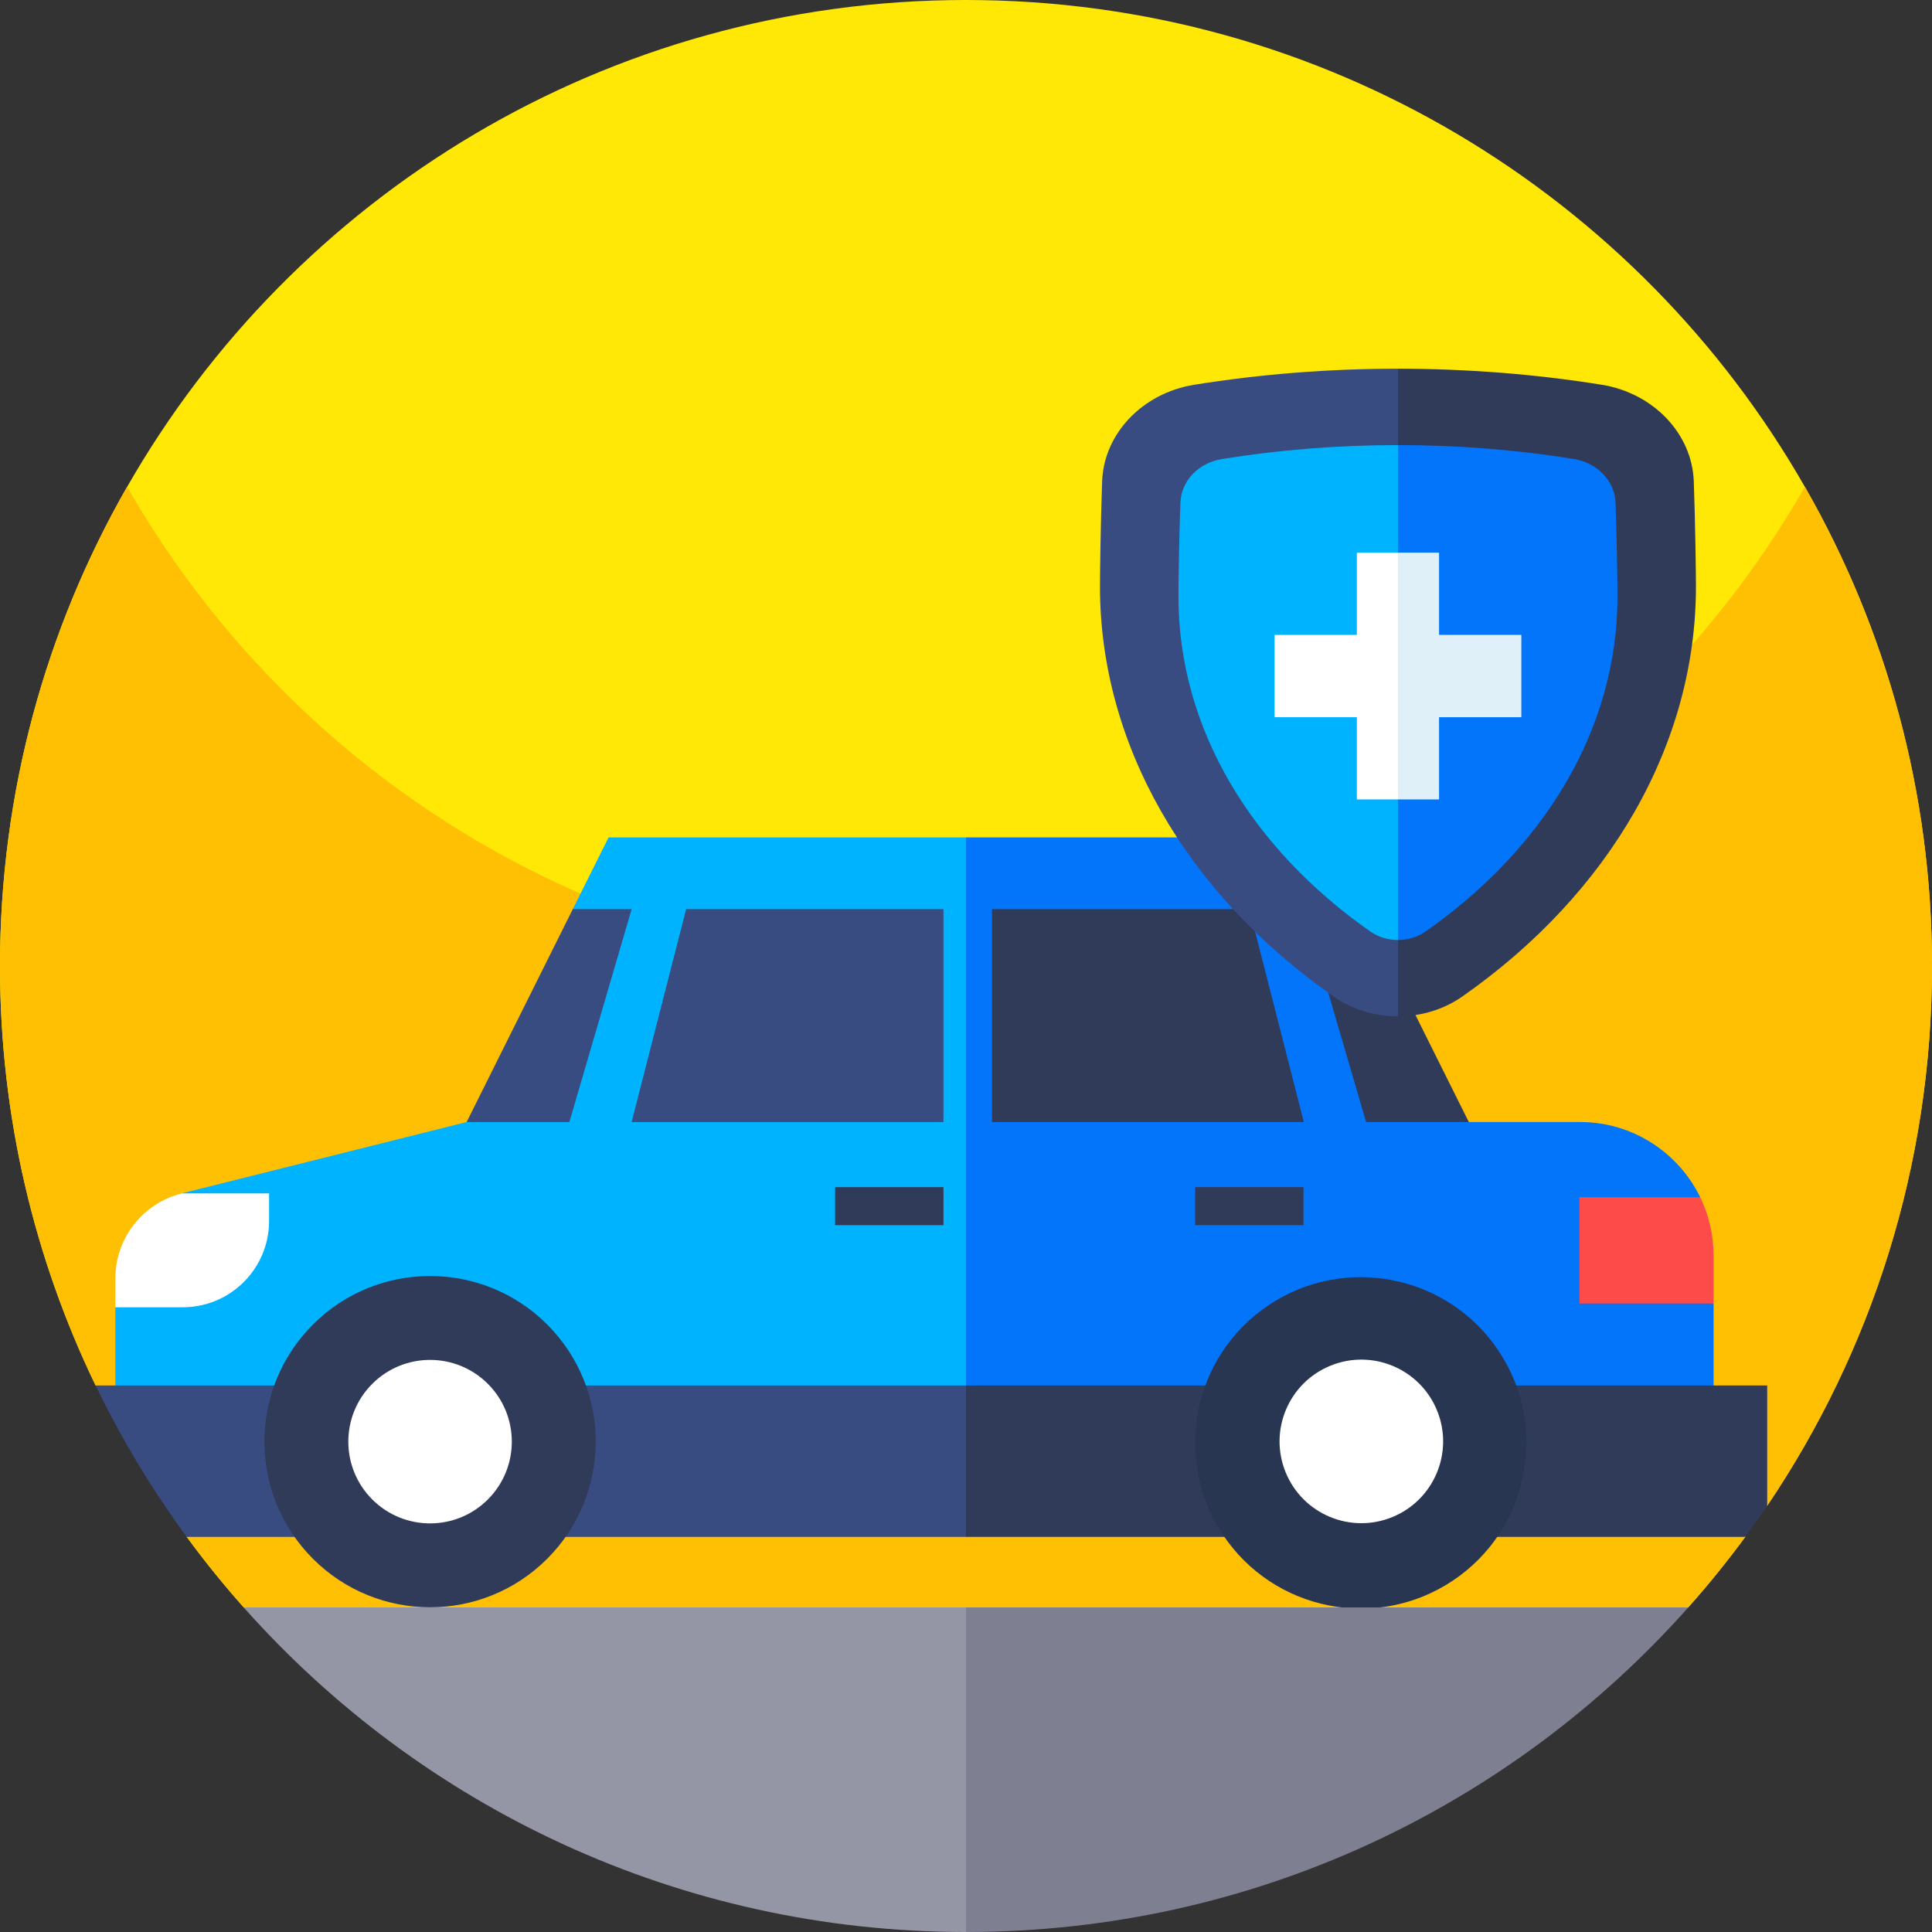 <svg xmlns="http://www.w3.org/2000/svg" id="Capa_1" height="512" viewBox="0 0 512 512" width="512"><rect x="0" y="0" width="512" height="512" fill="#333333" stroke="none"/><g><g><path d="m512 256c0 52.971-16.097 102.195-43.674 143.043-3.205 0-5.806 2.601-5.806 5.806v2.437c-4.751 6.472-9.8 12.708-15.135 18.698l-13.589 3.83c-116.265 32.758-239.329 32.758-355.594.01l-13.589-3.83c-5.335-5.991-10.383-12.237-15.135-18.708 7.895-11.049 3.942-26.532-8.284-32.451l-15.852-7.67c-16.239-33.618-25.342-71.331-25.342-111.165 0-46.08 12.186-89.344 33.536-126.72.051-.102.102-.205.154-.256 44.083-77.107 127.129-129.024 222.31-129.024s178.227 51.917 222.31 129.024c.051.051.102.154.154.256 21.35 37.376 33.536 80.64 33.536 126.72z" fill="#ffe706"></path><g><path d="m512 256c0 52.971-16.097 102.195-43.674 143.043-3.205 0-5.806 2.601-5.806 5.806v2.437c-4.751 6.472-9.8 12.708-15.135 18.698l-13.589 3.83c-116.265 32.758-239.329 32.758-355.594.01l-13.589-3.83c-5.335-5.991-10.383-12.237-15.135-18.708 7.895-11.049 3.942-26.532-8.284-32.451l-15.852-7.67c-16.239-33.618-25.342-71.331-25.342-111.165 0-46.08 12.186-89.344 33.536-126.72.051-.102.102-.205.154-.256 25.395 44.39 63.693 80.435 109.824 103.014 3.482 1.71 7.035 3.348 10.629 4.895 1.792.788 3.594 1.536 5.396 2.273 29.03 11.827 60.723 18.483 93.901 18.79h5.12c33.178-.307 64.87-6.963 93.901-18.79 2.048-.829 4.076-1.69 6.103-2.58 3.348-1.454 6.666-2.99 9.923-4.588 46.08-22.579 84.429-58.624 109.824-103.014.051.051.102.154.154.256 21.349 37.376 33.535 80.64 33.535 126.72z" fill="#ffbf03"></path></g></g><g><path d="m256 388.23c-66.56.81-133.19-4.65-199.01-16.36l-26.42-4.7v-20.73l2.51-1.7c9.45-6.4 15.1-17.07 15.1-28.48l75.49-18.91c17.56-11.53 28.13-31.13 28.13-52.14v-4.28l9.48-19.01h94.72l2.39 2.46c44.52 45.93 43.45 119.23-2.39 163.85z" fill="#00b3ff"></path><path d="m221.311 314.605h28.719v10.078h-28.719z" fill="#303b5a"></path><path d="m454.123 345.446v21.719c-65.372 13.241-131.706 20.265-198.123 21.064v-166.308h74.414c13.015 0 24.904 7.363 30.71 19.005v10.445c0 19.394 10.865 37.151 28.129 45.978h29.461c13.998 0 26.091 8.12 31.846 19.907l-1.956 2.57c-6.441 8.417-3.809 20.592 5.519 25.62z" fill="#0275fa"></path><path d="m316.721 314.605h28.719v10.078h-28.719z" fill="#303b5a"></path><path d="m256 407.286h-206.52c-9.206-12.554-17.306-25.969-24.136-40.12h230.656l1.464.809c15.811 8.755 14.951 31.764-1.464 39.311z" fill="#384c81"></path><path d="m468.33 367.17v31.87c-1.89 2.79-3.82 5.54-5.81 8.25h-206.52v-40.12z" fill="#303b5a"></path><path d="m167.393 240.928-16.507 56.423h-27.218l28.13-56.423z" fill="#384c81"></path><path d="m181.832 240.928h68.198v56.422.001h-82.64v-.001z" fill="#384c81"></path><path d="m389.253 297.351h-27.218l-16.507-56.423h15.596z" fill="#303b5a"></path><path d="m331.089 240.928h-68.198v56.423h82.64z" fill="#303b5a"></path><path d="m64.031 316.264h-15.852c-10.352 2.594-17.613 11.898-17.613 22.571v7.607h17.859c12.646 0 22.886-10.25 22.886-22.886v-7.291h-7.28z" fill="#fff"></path><path d="m454.12 332.76v12.69h-35.56v-28.19h32c2.28 4.68 3.56 9.94 3.56 15.5z" fill="#fd4b4a"></path><g transform="matrix(.707 -.707 .707 .707 -236.774 192.536)"><ellipse cx="114.024" cy="382.08" fill="#303b5a" rx="43.904" ry="43.904"></ellipse><ellipse cx="114.024" cy="382.08" fill="#fff" rx="21.667" ry="21.667"></ellipse></g><g><ellipse cx="360.625" cy="382.08" fill="#293651" rx="43.904" ry="43.904" transform="matrix(.832 -.555 .555 .832 -151.469 264.628)"></ellipse><ellipse cx="360.625" cy="382.08" fill="#fff" rx="21.667" ry="21.667" transform="matrix(.926 -.378 .378 .926 -117.594 164.497)"></ellipse></g></g><g><path d="m256 512c-76.155 0-144.527-33.249-191.416-86.016h191.416l6.799 12.769c11.797 22.129-6.799 73.247-6.799 73.247z" fill="#9596a5"></path><path d="m447.406 425.984c-46.827 52.685-115.067 85.914-191.058 86.016h-.348v-86.016z" fill="#7e7f91"></path></g><path d="m370.476 97.722v-.01c-18.186 0-36.362 1.413-54.016 4.26-13.66 2.201-23.9 12.923-24.381 25.528-.389 10.752-.574 24.545-.574 27.955 0 41.513 22.569 81.111 61.911 108.626 5.018 3.512 11.049 5.263 17.06 5.263l5.775-9.882c29.482-50.503 27.239-113.479-5.775-161.74z" fill="#384c81"></path><path d="m449.445 155.46c0 41.512-22.567 81.104-61.911 108.625-5.016 3.507-11.045 5.261-17.059 5.261v-171.629c18.183 0 36.365 1.408 54.014 4.25 13.658 2.202 23.902 12.928 24.379 25.537.394 10.726.577 24.525.577 27.956z" fill="#303b5a"></path><path d="m374.695 240.836-4.219 8.274c-2.591 0-5.171-.758-7.322-2.253-31.222-21.842-50.852-53.504-50.852-88.75 0-3.318.164-15.719.522-24.904.205-5.765 4.813-10.568 11.039-11.561 15.053-2.417 30.638-3.686 46.612-3.686 22.478 37.499 24.076 83.927 4.22 122.88z" fill="#00b3ff"></path><path d="m428.649 158.109c0 35.24-19.63 66.908-50.852 88.745-2.15 1.498-4.735 2.253-7.321 2.253v-131.153c15.977 0 31.56 1.267 46.609 3.687 6.225.998 10.834 5.799 11.044 11.559.351 9.19.52 21.594.52 24.909z" fill="#0275fa"></path><path d="m370.476 211.857h-10.895v-21.791h-21.801v-21.811h21.801v-21.791h10.895c7.639 21.125 7.639 44.268 0 65.393z" fill="#fff"></path><path d="m403.173 168.254v21.808h-21.808v21.794h-10.89v-65.396h10.89v21.794z" fill="#dff0f8"></path></g></svg>